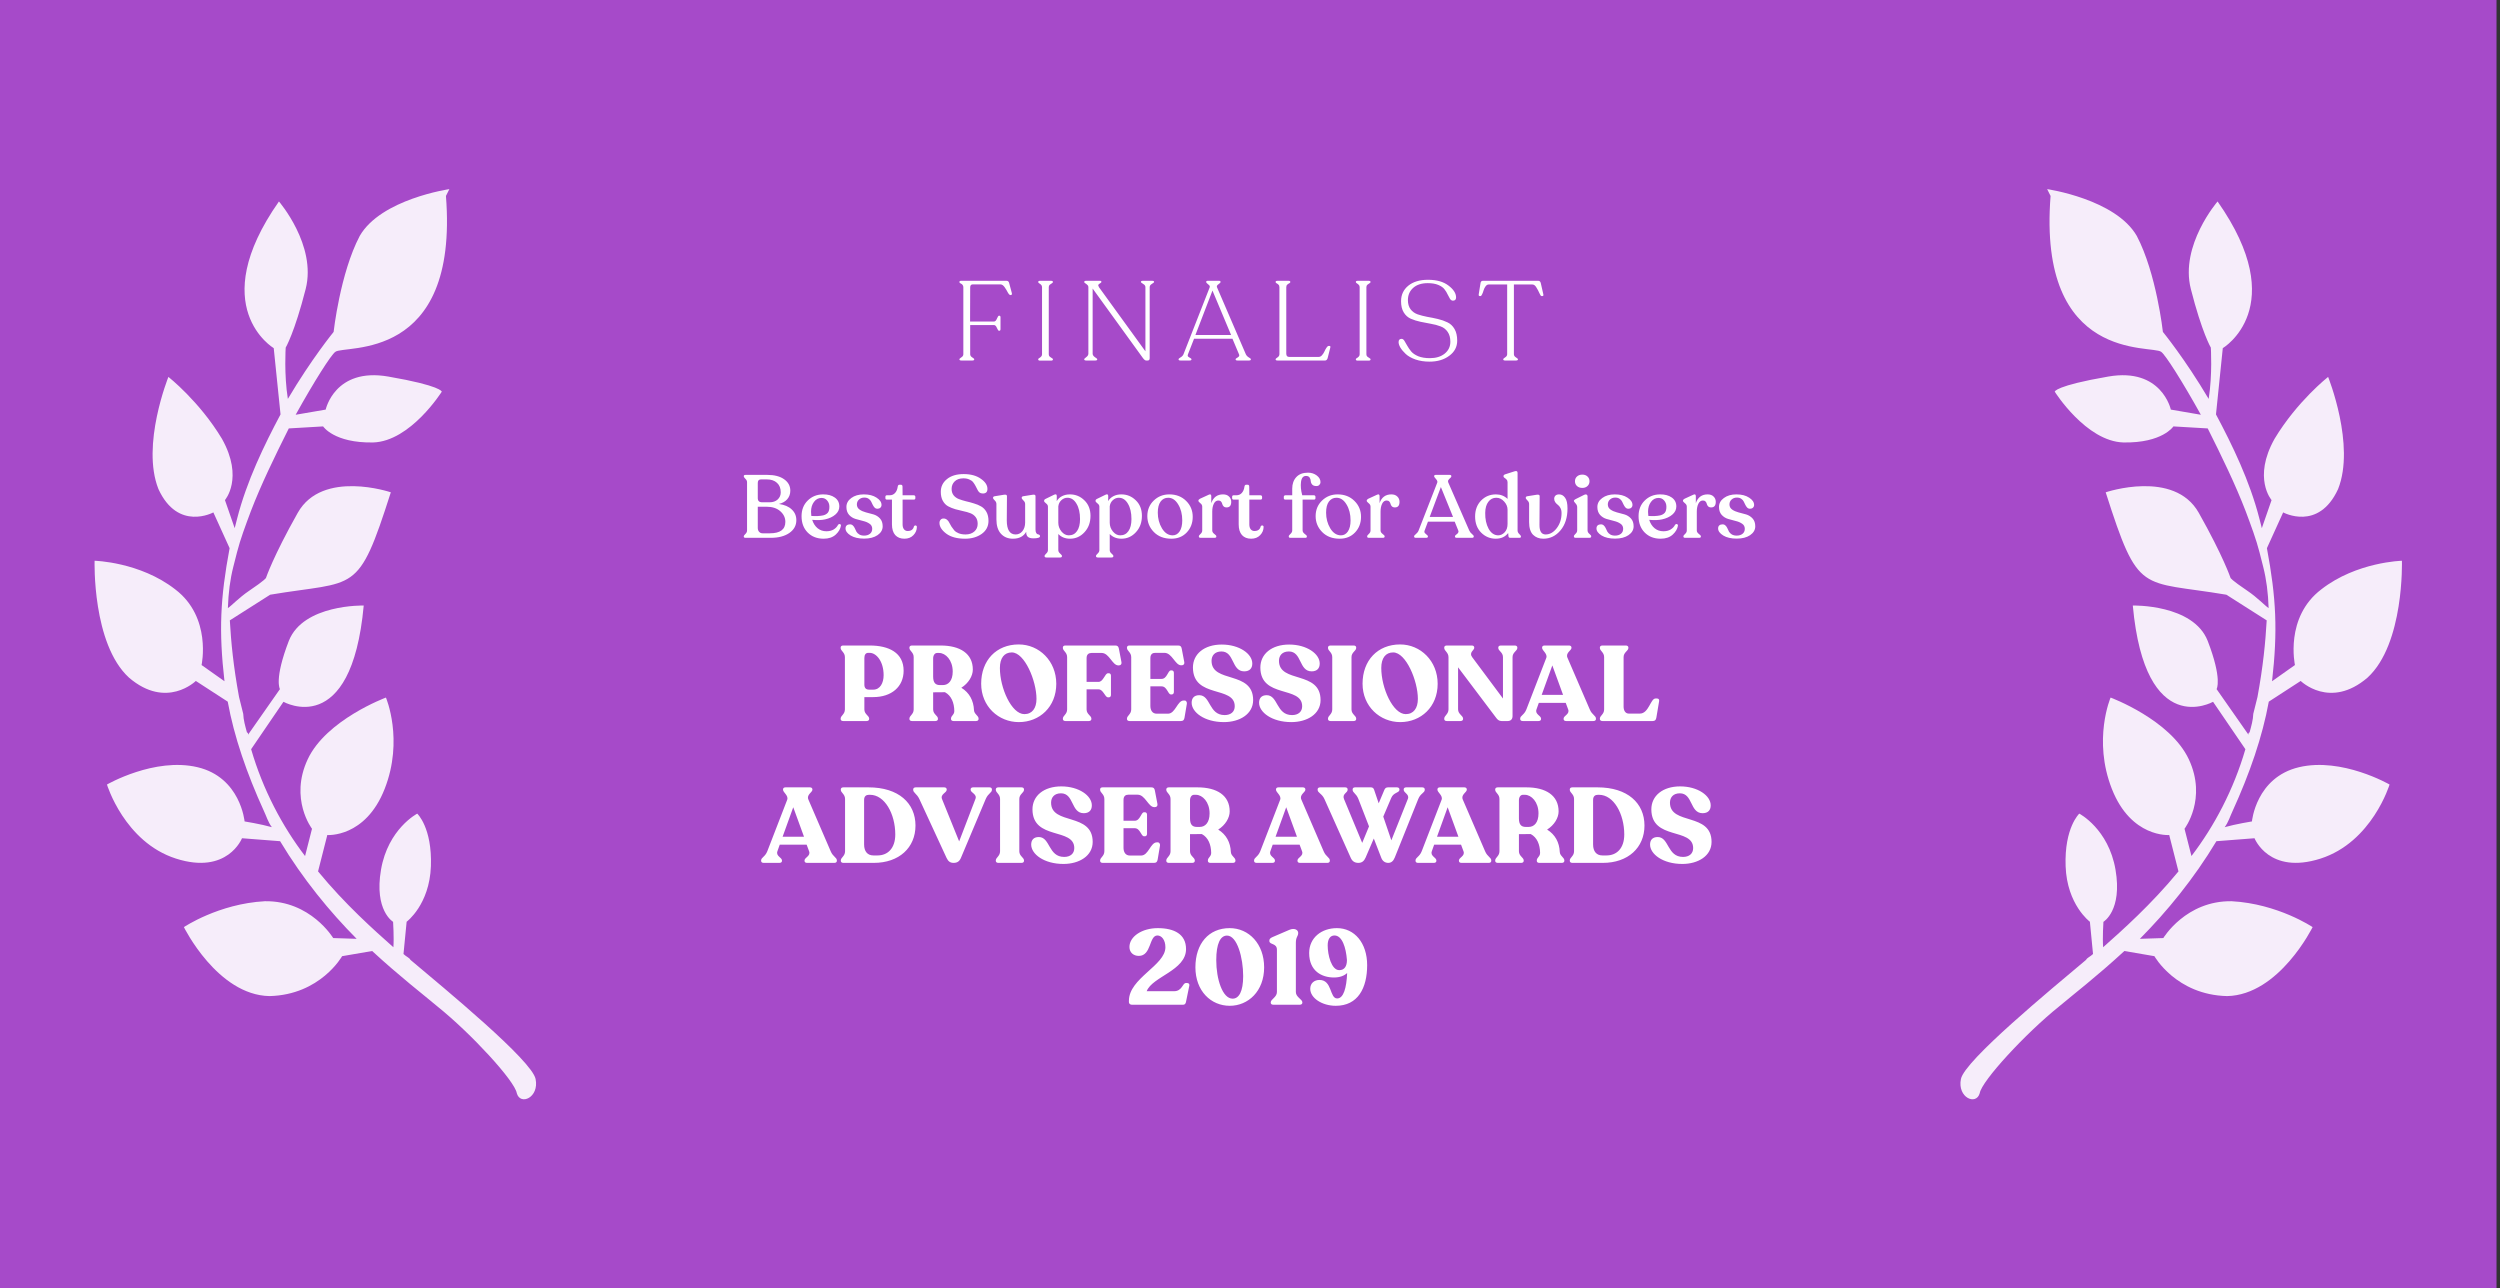 <svg width="423" height="218" viewBox="0 0 423 218" fill="none" xmlns="http://www.w3.org/2000/svg">
<rect x="0" y="0" width="423" height="218" fill="#333333" stroke="none"/>
<rect width="422.411" height="218" fill="#A64AC9"/>
<path fill-rule="evenodd" clip-rule="evenodd" d="M76.033 32C76.033 32 64.455 33.68 60.865 39.923C57.542 46.242 56.449 56.159 56.449 56.159C56.449 56.159 52.718 60.713 48.705 67.496C48.043 63.352 48.339 58.817 48.339 58.817C48.339 58.817 49.844 56.273 51.723 48.888C53.602 41.502 47.197 34.087 47.197 34.087C34.639 51.982 46.315 58.906 46.315 58.906L47.466 70.116C44.724 75.279 41.746 81.365 40.102 87.828L39.71 89.366L38.06 84.613C38.06 84.613 41.29 80.906 37.553 74.244C33.737 67.89 28.495 63.772 28.495 63.772C28.495 63.772 23.841 75.322 26.81 82.757C30.124 89.959 36.1 86.698 36.1 86.698L38.849 92.751C37.269 101.211 37.005 106.744 37.982 115.266L34.105 112.523C34.105 112.523 35.874 104.446 29.643 99.719C23.679 95.067 16.006 94.88 16.006 94.88C16.006 94.88 15.574 108.942 21.837 114.667C28.179 120.086 33.134 115.217 33.134 115.217L38.533 118.72C39.603 124.629 41.74 130.84 44.678 137.276C45.054 138.042 45.353 139.116 45.997 139.957C44.13 139.43 41.384 138.985 41.384 138.985C41.384 138.985 40.705 131.537 33.424 129.812C26.143 128.087 18.097 132.743 18.097 132.743C18.097 132.743 21.052 142.482 29.777 145.275C38.502 148.067 40.946 141.83 40.946 141.83L47.394 142.331C51.21 148.685 55.794 154.267 60.347 158.85L56.377 158.72C56.377 158.72 52.562 152.365 44.811 152.487C36.982 152.916 31.116 156.867 31.116 156.867C31.116 156.867 36.771 168.359 45.588 168.538C54.217 168.335 57.885 161.784 57.885 161.784L62.968 160.91C67.599 165.185 71.664 168.312 74.018 170.295C79.716 174.872 87.11 182.896 87.441 184.968C88.038 187.116 91.253 185.715 90.624 182.569C89.995 179.422 75.335 167.368 69.449 162.409C69.26 162.026 68.727 161.875 68.271 161.417L68.802 155.959C68.802 155.959 72.676 153.094 72.908 146.563C73.14 140.032 70.597 137.665 70.597 137.665C70.597 137.665 65.656 140.228 64.467 147.149C63.278 154.07 66.511 155.972 66.511 155.972C66.511 155.972 66.685 158.66 66.561 160.274C63.296 157.374 58.398 153.023 53.814 147.441L55.38 141.286C55.38 141.286 61.828 141.787 65.088 133.471C68.347 125.155 65.299 118.028 65.299 118.028C65.299 118.028 55.197 121.774 52.063 128.476C48.928 135.177 52.791 140.226 52.791 140.226L51.616 144.842C47.754 139.794 44.472 133.59 42.491 126.764L47.963 118.743C47.963 118.743 59.451 125.283 61.541 102.454C61.541 102.454 51.311 102.206 48.867 108.443C46.345 114.987 47.365 116.595 47.365 116.595L41.972 124.308C41.972 124.308 42.05 124.001 41.784 123.925C41.485 122.851 41.186 121.778 41.154 120.779L40.447 117.941C39.487 112.722 39.093 108.653 38.887 104.966L45.709 100.625C60.346 98.159 60.52 100.847 66.128 83.299C66.128 83.299 54.547 79.371 50.378 86.77C46.208 94.169 45.002 97.787 45.002 97.787C45.002 97.787 44.924 98.094 42.163 99.954C40.438 101.116 39.246 102.429 38.556 102.894C38.649 100.281 38.93 98.052 39.478 95.898L40.105 93.436C40.653 91.281 41.546 88.895 42.439 86.508C44.147 82.042 46.544 77.112 48.864 72.489L54.669 72.148C54.669 72.148 56.522 74.98 63.127 74.865C69.465 74.675 74.748 66.271 74.748 66.271C74.748 66.271 74.716 65.272 65.678 63.711C56.641 62.15 55.107 69.303 55.107 69.303L50.024 70.178C53.19 64.475 56.043 60.002 56.733 59.537C58.192 58.3 77.68 61.491 75.453 33.156L76.033 32Z" fill="white" fill-opacity="0.9"/>
<path d="M162.693 61C162.452 61 162.332 60.937 162.332 60.81V60.791C162.332 60.715 162.44 60.607 162.655 60.468C162.883 60.329 162.997 60.151 162.997 59.936V48.593C162.997 48.454 162.959 48.333 162.883 48.232C162.82 48.131 162.744 48.061 162.655 48.023C162.579 47.985 162.503 47.941 162.427 47.89C162.364 47.839 162.332 47.782 162.332 47.719V47.7C162.332 47.573 162.433 47.51 162.636 47.51H170.312C170.54 47.51 170.686 47.637 170.749 47.89L171.205 49.6C171.23 49.701 171.224 49.784 171.186 49.847C171.148 49.898 171.091 49.923 171.015 49.923H170.958C170.831 49.923 170.686 49.777 170.521 49.486C170.369 49.182 170.185 48.878 169.97 48.574C169.755 48.27 169.52 48.118 169.267 48.118H164.593C164.302 48.118 164.156 48.289 164.156 48.631L164.137 54.407H168.165C168.38 54.407 168.551 54.242 168.678 53.913C168.817 53.584 168.931 53.419 169.02 53.419H169.096C169.223 53.419 169.286 53.514 169.286 53.704V55.661C169.286 55.864 169.223 55.965 169.096 55.965H169.02C168.931 55.965 168.817 55.807 168.678 55.49C168.551 55.161 168.38 54.996 168.165 54.996H164.156V59.936C164.156 60.151 164.27 60.329 164.498 60.468C164.726 60.607 164.84 60.715 164.84 60.791V60.81C164.84 60.937 164.726 61 164.498 61H162.693ZM175.666 60.829V60.791C175.666 60.715 175.717 60.652 175.818 60.601C175.932 60.538 176.04 60.455 176.141 60.354C176.255 60.253 176.312 60.12 176.312 59.955V48.574C176.312 48.409 176.255 48.276 176.141 48.175C176.04 48.074 175.932 47.991 175.818 47.928C175.717 47.865 175.666 47.795 175.666 47.719V47.7C175.666 47.573 175.78 47.51 176.008 47.51H177.794C178.035 47.51 178.155 47.573 178.155 47.7V47.719C178.155 47.795 178.098 47.865 177.984 47.928C177.87 47.991 177.75 48.074 177.623 48.175C177.509 48.276 177.452 48.409 177.452 48.574V59.955C177.452 60.12 177.509 60.253 177.623 60.354C177.75 60.455 177.87 60.538 177.984 60.601C178.098 60.652 178.155 60.715 178.155 60.791V60.829C178.155 60.956 178.035 61.019 177.794 61.019H176.008C175.78 61.019 175.666 60.956 175.666 60.829ZM194.907 47.51C195.148 47.51 195.268 47.567 195.268 47.681V47.719C195.268 47.782 195.141 47.89 194.888 48.042C194.647 48.181 194.527 48.365 194.527 48.593V60.601C194.527 60.867 194.413 61 194.185 61H193.919C193.767 61 193.583 60.854 193.368 60.563L184.875 48.821V59.841C184.875 60.056 185.002 60.253 185.255 60.43C185.521 60.595 185.654 60.715 185.654 60.791V60.81C185.654 60.937 185.534 61 185.293 61H183.811C183.57 61 183.45 60.937 183.45 60.81V60.791C183.45 60.715 183.564 60.595 183.792 60.43C184.033 60.253 184.153 60.056 184.153 59.841V48.612C184.153 48.435 184.09 48.295 183.963 48.194C183.849 48.08 183.735 47.991 183.621 47.928C183.507 47.865 183.45 47.795 183.45 47.719V47.7C183.45 47.573 183.57 47.51 183.811 47.51H186.091C186.268 47.51 186.357 47.567 186.357 47.681V47.719C186.357 47.77 186.287 47.839 186.148 47.928C186.009 48.004 185.907 48.086 185.844 48.175C185.793 48.251 185.831 48.397 185.958 48.612L193.805 59.442V48.593C193.805 48.365 193.678 48.181 193.425 48.042C193.172 47.89 193.045 47.782 193.045 47.719V47.681C193.045 47.567 193.172 47.51 193.425 47.51H194.907ZM199.754 61C199.526 61 199.412 60.937 199.412 60.81V60.791C199.412 60.702 199.526 60.595 199.754 60.468C199.995 60.329 200.16 60.151 200.248 59.936L204.675 48.631C204.751 48.454 204.669 48.283 204.428 48.118C204.2 47.941 204.086 47.808 204.086 47.719V47.7C204.086 47.573 204.175 47.51 204.352 47.51H206.252C206.43 47.51 206.518 47.573 206.518 47.7V47.719C206.518 47.808 206.398 47.934 206.157 48.099C205.929 48.251 205.847 48.416 205.91 48.593L210.793 59.936C210.895 60.151 211.059 60.329 211.287 60.468C211.528 60.595 211.648 60.702 211.648 60.791V60.81C211.648 60.937 211.534 61 211.306 61H209.406C209.178 61 209.064 60.937 209.064 60.81V60.791C209.064 60.715 209.128 60.645 209.254 60.582C209.394 60.506 209.508 60.424 209.596 60.335C209.698 60.234 209.71 60.101 209.634 59.936L208.532 57.314H202.034L201.008 59.936C200.945 60.075 200.939 60.189 200.989 60.278C201.053 60.367 201.129 60.43 201.217 60.468C201.306 60.506 201.388 60.557 201.464 60.62C201.553 60.671 201.597 60.728 201.597 60.791V60.81C201.597 60.937 201.477 61 201.236 61H199.754ZM202.262 56.687H208.304L205.15 49.163L202.262 56.687ZM216.175 61C215.947 61 215.833 60.937 215.833 60.81V60.791C215.833 60.715 215.941 60.607 216.156 60.468C216.371 60.329 216.479 60.145 216.479 59.917V48.593C216.479 48.403 216.422 48.257 216.308 48.156C216.207 48.055 216.099 47.979 215.985 47.928C215.884 47.877 215.833 47.808 215.833 47.719V47.7C215.833 47.573 215.947 47.51 216.175 47.51H217.98C218.208 47.51 218.322 47.573 218.322 47.7V47.719C218.322 47.808 218.265 47.877 218.151 47.928C218.037 47.979 217.923 48.055 217.809 48.156C217.695 48.257 217.638 48.403 217.638 48.593V59.841C217.638 60.208 217.803 60.392 218.132 60.392H223.11C223.325 60.392 223.515 60.297 223.68 60.107C223.857 59.904 223.997 59.689 224.098 59.461C224.199 59.233 224.313 59.024 224.44 58.834C224.567 58.631 224.693 58.53 224.82 58.53H224.934C225.086 58.53 225.137 58.625 225.086 58.815L224.63 60.62C224.541 60.873 224.396 61 224.193 61H216.175ZM229.408 60.829V60.791C229.408 60.715 229.458 60.652 229.56 60.601C229.674 60.538 229.781 60.455 229.883 60.354C229.997 60.253 230.054 60.12 230.054 59.955V48.574C230.054 48.409 229.997 48.276 229.883 48.175C229.781 48.074 229.674 47.991 229.56 47.928C229.458 47.865 229.408 47.795 229.408 47.719V47.7C229.408 47.573 229.522 47.51 229.75 47.51H231.536C231.776 47.51 231.897 47.573 231.897 47.7V47.719C231.897 47.795 231.84 47.865 231.726 47.928C231.612 47.991 231.491 48.074 231.365 48.175C231.251 48.276 231.194 48.409 231.194 48.574V59.955C231.194 60.12 231.251 60.253 231.365 60.354C231.491 60.455 231.612 60.538 231.726 60.601C231.84 60.652 231.897 60.715 231.897 60.791V60.829C231.897 60.956 231.776 61.019 231.536 61.019H229.75C229.522 61.019 229.408 60.956 229.408 60.829ZM241.885 61.19C241.011 61.19 240.219 61.07 239.51 60.829C238.801 60.576 238.25 60.265 237.857 59.898C237.464 59.531 237.16 59.17 236.945 58.815C236.742 58.46 236.641 58.15 236.641 57.884C236.641 57.517 236.812 57.333 237.154 57.333C237.331 57.333 237.49 57.447 237.629 57.675C237.781 57.903 237.939 58.175 238.104 58.492C238.281 58.809 238.503 59.132 238.769 59.461C239.035 59.778 239.434 60.05 239.966 60.278C240.511 60.493 241.163 60.601 241.923 60.601C242.962 60.601 243.798 60.348 244.431 59.841C245.077 59.322 245.4 58.65 245.4 57.827C245.4 57.143 245.248 56.586 244.944 56.155C244.64 55.712 244.241 55.401 243.747 55.224C243.253 55.034 242.708 54.888 242.113 54.787C241.53 54.673 240.941 54.559 240.346 54.445C239.751 54.318 239.206 54.147 238.712 53.932C238.218 53.717 237.819 53.362 237.515 52.868C237.211 52.374 237.059 51.741 237.059 50.968C237.059 49.891 237.464 49.017 238.275 48.346C239.098 47.675 240.213 47.339 241.619 47.339C243.088 47.339 244.247 47.668 245.096 48.327C245.945 48.973 246.369 49.638 246.369 50.322C246.369 50.689 246.192 50.873 245.837 50.873C245.647 50.873 245.482 50.772 245.343 50.569C245.216 50.366 245.083 50.119 244.944 49.828C244.817 49.537 244.64 49.245 244.412 48.954C244.197 48.663 243.848 48.416 243.367 48.213C242.886 48.01 242.29 47.909 241.581 47.909C240.53 47.909 239.706 48.175 239.111 48.707C238.516 49.239 238.218 49.929 238.218 50.778C238.218 51.411 238.37 51.931 238.674 52.336C238.978 52.729 239.377 53.014 239.871 53.191C240.365 53.356 240.903 53.495 241.486 53.609C242.081 53.71 242.677 53.831 243.272 53.97C243.867 54.109 244.412 54.299 244.906 54.54C245.4 54.768 245.799 55.142 246.103 55.661C246.407 56.18 246.559 56.839 246.559 57.637C246.559 58.688 246.109 59.543 245.21 60.202C244.323 60.861 243.215 61.19 241.885 61.19ZM254.689 61C254.461 61 254.347 60.937 254.347 60.81V60.791C254.347 60.715 254.454 60.607 254.67 60.468C254.898 60.329 255.012 60.151 255.012 59.936V48.137H251.877C251.687 48.137 251.516 48.238 251.364 48.441C251.212 48.644 251.098 48.872 251.022 49.125C250.958 49.366 250.876 49.587 250.775 49.79C250.686 49.993 250.597 50.094 250.509 50.094H250.376C250.224 50.094 250.167 49.986 250.205 49.771L250.509 47.871C250.547 47.63 250.686 47.51 250.927 47.51H260.256C260.484 47.51 260.629 47.63 260.693 47.871L261.13 49.79C261.18 49.993 261.123 50.094 260.959 50.094H260.826C260.724 50.094 260.604 49.929 260.465 49.6C260.325 49.271 260.154 48.948 259.952 48.631C259.762 48.302 259.54 48.137 259.287 48.137H256.152V59.936C256.152 60.151 256.266 60.329 256.494 60.468C256.722 60.607 256.836 60.715 256.836 60.791V60.81C256.836 60.937 256.715 61 256.475 61H254.689Z" fill="white"/>
<path d="M131.786 85.27C132.726 85.4 133.451 85.71 133.961 86.2C134.481 86.68 134.741 87.285 134.741 88.015C134.741 88.915 134.341 89.64 133.541 90.19C132.751 90.73 131.706 91 130.406 91H126.161C125.951 91 125.846 90.93 125.846 90.79V90.73C125.846 90.65 125.936 90.525 126.116 90.355C126.306 90.175 126.401 89.975 126.401 89.755V81.595C126.401 81.375 126.306 81.18 126.116 81.01C125.936 80.83 125.846 80.695 125.846 80.605V80.56C125.846 80.42 125.951 80.35 126.161 80.35H129.806C131.036 80.35 131.996 80.6 132.686 81.1C133.376 81.59 133.721 82.23 133.721 83.02C133.721 83.59 133.546 84.075 133.196 84.475C132.856 84.865 132.386 85.13 131.786 85.27ZM128.216 81.715V84.34C128.216 84.53 128.276 84.685 128.396 84.805C128.516 84.925 128.676 84.985 128.876 84.985H130.226C130.786 84.985 131.236 84.83 131.576 84.52C131.926 84.2 132.101 83.795 132.101 83.305C132.101 82.615 131.891 82.08 131.471 81.7C131.051 81.31 130.476 81.115 129.746 81.115H128.756C128.396 81.115 128.216 81.315 128.216 81.715ZM130.256 90.235C132.006 90.235 132.881 89.59 132.881 88.3C132.881 87.6 132.596 87 132.026 86.5C131.456 85.99 130.671 85.735 129.671 85.735H128.216V89.335C128.216 89.595 128.291 89.81 128.441 89.98C128.591 90.15 128.786 90.235 129.026 90.235H130.256ZM141.803 88.795C141.883 88.685 141.983 88.645 142.103 88.675C142.233 88.705 142.293 88.795 142.283 88.945C142.203 89.485 141.908 89.99 141.398 90.46C140.888 90.92 140.208 91.15 139.358 91.15C138.248 91.15 137.348 90.8 136.658 90.1C135.968 89.4 135.623 88.48 135.623 87.34C135.623 86.26 135.968 85.38 136.658 84.7C137.348 84.01 138.213 83.66 139.253 83.65C140.063 83.64 140.723 83.815 141.233 84.175C141.753 84.535 142.013 85.04 142.013 85.69C142.013 86.23 141.788 86.69 141.338 87.07C140.898 87.45 140.318 87.72 139.598 87.88C139.008 88.01 138.283 88.035 137.423 87.955C137.613 88.555 137.918 89.03 138.338 89.38C138.758 89.72 139.253 89.89 139.823 89.89C140.303 89.89 140.713 89.79 141.053 89.59C141.393 89.38 141.643 89.115 141.803 88.795ZM138.998 84.25C138.478 84.25 138.053 84.475 137.723 84.925C137.393 85.365 137.228 85.915 137.228 86.575C137.228 86.825 137.243 87.065 137.273 87.295C138.023 87.355 138.688 87.325 139.268 87.205C139.608 87.125 139.873 86.975 140.063 86.755C140.253 86.525 140.343 86.17 140.333 85.69C140.323 85.29 140.193 84.95 139.943 84.67C139.703 84.39 139.388 84.25 138.998 84.25ZM146.198 91.135C145.268 91.135 144.513 90.96 143.933 90.61C143.353 90.25 143.063 89.85 143.063 89.41C143.063 89.19 143.128 89.02 143.258 88.9C143.398 88.78 143.583 88.72 143.813 88.72C144.013 88.72 144.178 88.785 144.308 88.915C144.448 89.045 144.558 89.205 144.638 89.395C144.718 89.585 144.808 89.775 144.908 89.965C145.018 90.145 145.178 90.3 145.388 90.43C145.608 90.56 145.878 90.625 146.198 90.625C146.608 90.625 146.938 90.525 147.188 90.325C147.448 90.125 147.578 89.84 147.578 89.47C147.578 89.1 147.428 88.815 147.128 88.615C146.828 88.405 146.463 88.25 146.033 88.15C145.613 88.05 145.188 87.935 144.758 87.805C144.328 87.675 143.963 87.445 143.663 87.115C143.363 86.775 143.213 86.33 143.213 85.78C143.213 85.17 143.488 84.665 144.038 84.265C144.588 83.855 145.293 83.65 146.153 83.65C147.043 83.65 147.763 83.835 148.313 84.205C148.873 84.565 149.153 84.975 149.153 85.435C149.153 85.625 149.088 85.78 148.958 85.9C148.828 86.02 148.663 86.08 148.463 86.08C148.273 86.08 148.113 86.015 147.983 85.885C147.863 85.755 147.758 85.6 147.668 85.42C147.588 85.23 147.498 85.045 147.398 84.865C147.308 84.675 147.163 84.515 146.963 84.385C146.773 84.255 146.533 84.19 146.243 84.19C145.883 84.19 145.583 84.3 145.343 84.52C145.103 84.74 144.983 85.015 144.983 85.345C144.983 85.715 145.133 86.005 145.433 86.215C145.733 86.425 146.093 86.585 146.513 86.695C146.943 86.795 147.373 86.91 147.803 87.04C148.233 87.17 148.598 87.4 148.898 87.73C149.198 88.06 149.348 88.5 149.348 89.05C149.348 89.65 149.058 90.15 148.478 90.55C147.908 90.94 147.148 91.135 146.198 91.135ZM153.019 91.15C152.369 91.15 151.854 90.945 151.474 90.535C151.104 90.115 150.919 89.51 150.919 88.72V84.535H150.064C149.894 84.535 149.809 84.45 149.809 84.28V84.07C149.809 83.89 149.894 83.8 150.064 83.8H150.529C150.909 83.8 151.214 83.67 151.444 83.41C151.684 83.15 151.834 82.795 151.894 82.345C151.924 82.125 152.024 82.015 152.194 82.015H152.419C152.609 82.015 152.704 82.125 152.704 82.345L152.719 83.8H154.609C154.689 83.8 154.754 83.825 154.804 83.875C154.854 83.925 154.879 83.99 154.879 84.07V84.28C154.879 84.45 154.789 84.535 154.609 84.535H152.719V88.735C152.719 89.085 152.799 89.36 152.959 89.56C153.119 89.75 153.324 89.845 153.574 89.845C154.174 89.845 154.529 89.585 154.639 89.065C154.679 88.985 154.739 88.935 154.819 88.915C154.899 88.895 154.969 88.905 155.029 88.945C155.099 88.985 155.134 89.05 155.134 89.14C155.134 89.68 154.939 90.15 154.549 90.55C154.169 90.95 153.659 91.15 153.019 91.15ZM163.293 91.15C161.943 91.15 160.883 90.865 160.113 90.295C159.343 89.715 158.958 89.11 158.958 88.48C158.958 88.26 159.023 88.08 159.153 87.94C159.283 87.79 159.463 87.72 159.693 87.73C159.903 87.74 160.088 87.815 160.248 87.955C160.408 88.085 160.533 88.25 160.623 88.45C160.723 88.65 160.843 88.865 160.983 89.095C161.133 89.325 161.293 89.54 161.463 89.74C161.643 89.94 161.893 90.105 162.213 90.235C162.543 90.365 162.928 90.43 163.368 90.43C163.978 90.43 164.473 90.265 164.853 89.935C165.233 89.605 165.423 89.17 165.423 88.63C165.423 88.17 165.308 87.79 165.078 87.49C164.848 87.19 164.548 86.97 164.178 86.83C163.818 86.69 163.413 86.575 162.963 86.485C162.523 86.385 162.078 86.275 161.628 86.155C161.188 86.025 160.783 85.86 160.413 85.66C160.053 85.46 159.758 85.155 159.528 84.745C159.298 84.335 159.183 83.825 159.183 83.215C159.183 82.345 159.528 81.63 160.218 81.07C160.908 80.5 161.853 80.215 163.053 80.215C164.253 80.215 165.223 80.48 165.963 81.01C166.713 81.53 167.083 82.105 167.073 82.735C167.073 83.245 166.813 83.5 166.293 83.5C166.073 83.5 165.883 83.44 165.723 83.32C165.573 83.19 165.458 83.03 165.378 82.84C165.298 82.65 165.193 82.445 165.063 82.225C164.943 81.995 164.808 81.785 164.658 81.595C164.518 81.405 164.303 81.25 164.013 81.13C163.733 81 163.398 80.935 163.008 80.935C162.378 80.935 161.888 81.105 161.538 81.445C161.188 81.785 161.013 82.21 161.013 82.72C161.013 83.16 161.128 83.525 161.358 83.815C161.588 84.095 161.883 84.305 162.243 84.445C162.613 84.585 163.018 84.71 163.458 84.82C163.908 84.92 164.353 85.04 164.793 85.18C165.243 85.31 165.648 85.48 166.008 85.69C166.378 85.9 166.678 86.21 166.908 86.62C167.138 87.03 167.253 87.535 167.253 88.135C167.253 89.055 166.868 89.79 166.098 90.34C165.328 90.88 164.393 91.15 163.293 91.15ZM175.208 89.59C175.208 89.85 175.248 90.045 175.328 90.175C175.408 90.305 175.493 90.38 175.583 90.4C175.683 90.41 175.773 90.44 175.853 90.49C175.933 90.53 175.973 90.605 175.973 90.715C175.973 90.965 175.598 91.09 174.848 91.09C174.428 91.09 174.118 91.005 173.918 90.835C173.718 90.665 173.623 90.38 173.633 89.98C173.193 90.76 172.443 91.15 171.383 91.15C170.543 91.15 169.868 90.87 169.358 90.31C168.848 89.75 168.593 88.94 168.593 87.88V85.285C168.593 85.055 168.498 84.85 168.308 84.67C168.118 84.48 168.023 84.35 168.023 84.28V84.235C168.023 84.085 168.113 83.995 168.293 83.965L169.868 83.71C170.208 83.66 170.378 83.735 170.378 83.935L170.348 88.045C170.348 89.635 170.848 90.43 171.848 90.43C172.308 90.43 172.688 90.245 172.988 89.875C173.298 89.495 173.453 89.005 173.453 88.405V85.285C173.453 85.055 173.353 84.85 173.153 84.67C172.963 84.48 172.868 84.35 172.868 84.28V84.235C172.868 84.085 172.953 83.995 173.123 83.965L174.728 83.71C175.048 83.66 175.208 83.735 175.208 83.935V89.59ZM181.031 83.65C181.981 83.65 182.796 83.985 183.476 84.655C184.166 85.315 184.511 86.19 184.511 87.28C184.511 88.4 184.171 89.325 183.491 90.055C182.821 90.785 182.006 91.15 181.046 91.15C180.236 91.15 179.576 90.885 179.066 90.355V93.07C179.066 93.29 179.166 93.485 179.366 93.655C179.576 93.835 179.681 93.97 179.681 94.06V94.105C179.681 94.255 179.571 94.33 179.351 94.33H177.071C176.851 94.33 176.741 94.255 176.741 94.105V94.06C176.741 93.97 176.836 93.835 177.026 93.655C177.216 93.485 177.311 93.29 177.311 93.07V85.72C177.311 85.51 177.201 85.325 176.981 85.165C176.771 85.005 176.666 84.875 176.666 84.775V84.715C176.666 84.585 176.756 84.48 176.936 84.4L178.316 83.725C178.646 83.555 178.811 83.635 178.811 83.965L178.796 84.79C179.006 84.43 179.306 84.15 179.696 83.95C180.086 83.75 180.531 83.65 181.031 83.65ZM180.836 90.58C181.436 90.58 181.901 90.34 182.231 89.86C182.571 89.38 182.741 88.705 182.741 87.835C182.741 86.755 182.541 85.885 182.141 85.225C181.751 84.555 181.236 84.22 180.596 84.22C180.216 84.22 179.876 84.36 179.576 84.64C179.286 84.91 179.116 85.255 179.066 85.675V88.45C179.066 89 179.246 89.495 179.606 89.935C179.966 90.365 180.376 90.58 180.836 90.58ZM189.732 83.65C190.682 83.65 191.497 83.985 192.177 84.655C192.867 85.315 193.212 86.19 193.212 87.28C193.212 88.4 192.872 89.325 192.192 90.055C191.522 90.785 190.707 91.15 189.747 91.15C188.937 91.15 188.277 90.885 187.767 90.355V93.07C187.767 93.29 187.867 93.485 188.067 93.655C188.277 93.835 188.382 93.97 188.382 94.06V94.105C188.382 94.255 188.272 94.33 188.052 94.33H185.772C185.552 94.33 185.442 94.255 185.442 94.105V94.06C185.442 93.97 185.537 93.835 185.727 93.655C185.917 93.485 186.012 93.29 186.012 93.07V85.72C186.012 85.51 185.902 85.325 185.682 85.165C185.472 85.005 185.367 84.875 185.367 84.775V84.715C185.367 84.585 185.457 84.48 185.637 84.4L187.017 83.725C187.347 83.555 187.512 83.635 187.512 83.965L187.497 84.79C187.707 84.43 188.007 84.15 188.397 83.95C188.787 83.75 189.232 83.65 189.732 83.65ZM189.537 90.58C190.137 90.58 190.602 90.34 190.932 89.86C191.272 89.38 191.442 88.705 191.442 87.835C191.442 86.755 191.242 85.885 190.842 85.225C190.452 84.555 189.937 84.22 189.297 84.22C188.917 84.22 188.577 84.36 188.277 84.64C187.987 84.91 187.817 85.255 187.767 85.675V88.45C187.767 89 187.947 89.495 188.307 89.935C188.667 90.365 189.077 90.58 189.537 90.58ZM198.193 91.15C196.963 91.15 195.978 90.775 195.238 90.025C194.498 89.275 194.128 88.375 194.128 87.325C194.128 86.275 194.488 85.4 195.208 84.7C195.928 84 196.808 83.65 197.848 83.65C199.008 83.65 199.958 84.02 200.698 84.76C201.438 85.49 201.808 86.385 201.808 87.445C201.808 88.495 201.473 89.375 200.803 90.085C200.133 90.795 199.263 91.15 198.193 91.15ZM198.418 90.58C198.898 90.58 199.288 90.36 199.588 89.92C199.888 89.47 200.038 88.85 200.038 88.06C200.038 87 199.808 86.095 199.348 85.345C198.898 84.595 198.333 84.22 197.653 84.22C197.113 84.22 196.683 84.44 196.363 84.88C196.053 85.31 195.898 85.93 195.898 86.74C195.898 87.72 196.133 88.605 196.603 89.395C197.083 90.185 197.688 90.58 198.418 90.58ZM206.942 83.65C207.372 83.65 207.707 83.77 207.947 84.01C208.197 84.25 208.322 84.55 208.322 84.91C208.322 85.54 208.062 85.855 207.542 85.855C207.322 85.855 207.152 85.795 207.032 85.675C206.912 85.555 206.837 85.42 206.807 85.27C206.777 85.12 206.707 84.985 206.597 84.865C206.487 84.745 206.337 84.685 206.147 84.685C205.817 84.685 205.562 84.865 205.382 85.225C205.202 85.585 205.112 86.025 205.112 86.545V89.755C205.112 89.975 205.227 90.17 205.457 90.34C205.687 90.51 205.802 90.64 205.802 90.73V90.79C205.802 90.93 205.697 91 205.487 91H203.162C202.952 91 202.847 90.93 202.847 90.79V90.73C202.847 90.64 202.942 90.51 203.132 90.34C203.322 90.17 203.417 89.975 203.417 89.755V85.72C203.417 85.49 203.307 85.295 203.087 85.135C202.877 84.965 202.772 84.835 202.772 84.745V84.7C202.772 84.59 202.862 84.485 203.042 84.385L204.512 83.71C204.802 83.57 204.947 83.655 204.947 83.965V85.135C205.287 84.145 205.952 83.65 206.942 83.65ZM211.686 91.15C211.036 91.15 210.521 90.945 210.141 90.535C209.771 90.115 209.586 89.51 209.586 88.72V84.535H208.731C208.561 84.535 208.476 84.45 208.476 84.28V84.07C208.476 83.89 208.561 83.8 208.731 83.8H209.196C209.576 83.8 209.881 83.67 210.111 83.41C210.351 83.15 210.501 82.795 210.561 82.345C210.591 82.125 210.691 82.015 210.861 82.015H211.086C211.276 82.015 211.371 82.125 211.371 82.345L211.386 83.8H213.276C213.356 83.8 213.421 83.825 213.471 83.875C213.521 83.925 213.546 83.99 213.546 84.07V84.28C213.546 84.45 213.456 84.535 213.276 84.535H211.386V88.735C211.386 89.085 211.466 89.36 211.626 89.56C211.786 89.75 211.991 89.845 212.241 89.845C212.841 89.845 213.196 89.585 213.306 89.065C213.346 88.985 213.406 88.935 213.486 88.915C213.566 88.895 213.636 88.905 213.696 88.945C213.766 88.985 213.801 89.05 213.801 89.14C213.801 89.68 213.606 90.15 213.216 90.55C212.836 90.95 212.326 91.15 211.686 91.15ZM221.315 79.975C221.885 79.975 222.38 80.135 222.8 80.455C223.22 80.775 223.43 81.155 223.43 81.595C223.43 81.755 223.365 81.905 223.235 82.045C223.115 82.175 222.95 82.24 222.74 82.24C222.41 82.24 222.17 82.155 222.02 81.985C221.87 81.805 221.79 81.61 221.78 81.4C221.77 81.18 221.705 80.98 221.585 80.8C221.465 80.62 221.265 80.53 220.985 80.53C220.505 80.52 220.22 80.855 220.13 81.535C220.04 82.215 220.11 82.97 220.34 83.8H222.32C222.39 83.8 222.45 83.825 222.5 83.875C222.55 83.925 222.575 83.985 222.575 84.055V84.295C222.575 84.455 222.49 84.535 222.32 84.535H220.4V89.74C220.4 89.96 220.52 90.16 220.76 90.34C221 90.51 221.12 90.64 221.12 90.73V90.79C221.12 90.93 221.035 91 220.865 91H218.33C218.15 91 218.06 90.93 218.06 90.79V90.73C218.06 90.64 218.155 90.51 218.345 90.34C218.545 90.16 218.645 89.96 218.645 89.74V84.535H217.49C217.31 84.535 217.22 84.455 217.22 84.295V84.055C217.22 83.985 217.245 83.925 217.295 83.875C217.355 83.825 217.42 83.8 217.49 83.8H218.645V82.675C218.645 81.875 218.875 81.225 219.335 80.725C219.795 80.225 220.455 79.975 221.315 79.975ZM226.67 91.15C225.44 91.15 224.455 90.775 223.715 90.025C222.975 89.275 222.605 88.375 222.605 87.325C222.605 86.275 222.965 85.4 223.685 84.7C224.405 84 225.285 83.65 226.325 83.65C227.485 83.65 228.435 84.02 229.175 84.76C229.915 85.49 230.285 86.385 230.285 87.445C230.285 88.495 229.95 89.375 229.28 90.085C228.61 90.795 227.74 91.15 226.67 91.15ZM226.895 90.58C227.375 90.58 227.765 90.36 228.065 89.92C228.365 89.47 228.515 88.85 228.515 88.06C228.515 87 228.285 86.095 227.825 85.345C227.375 84.595 226.81 84.22 226.13 84.22C225.59 84.22 225.16 84.44 224.84 84.88C224.53 85.31 224.375 85.93 224.375 86.74C224.375 87.72 224.61 88.605 225.08 89.395C225.56 90.185 226.165 90.58 226.895 90.58ZM235.419 83.65C235.849 83.65 236.184 83.77 236.424 84.01C236.674 84.25 236.799 84.55 236.799 84.91C236.799 85.54 236.539 85.855 236.019 85.855C235.799 85.855 235.629 85.795 235.509 85.675C235.389 85.555 235.314 85.42 235.284 85.27C235.254 85.12 235.184 84.985 235.074 84.865C234.964 84.745 234.814 84.685 234.624 84.685C234.294 84.685 234.039 84.865 233.859 85.225C233.679 85.585 233.589 86.025 233.589 86.545V89.755C233.589 89.975 233.704 90.17 233.934 90.34C234.164 90.51 234.279 90.64 234.279 90.73V90.79C234.279 90.93 234.174 91 233.964 91H231.639C231.429 91 231.324 90.93 231.324 90.79V90.73C231.324 90.64 231.419 90.51 231.609 90.34C231.799 90.17 231.894 89.975 231.894 89.755V85.72C231.894 85.49 231.784 85.295 231.564 85.135C231.354 84.965 231.249 84.835 231.249 84.745V84.7C231.249 84.59 231.339 84.485 231.519 84.385L232.989 83.71C233.279 83.57 233.424 83.655 233.424 83.965V85.135C233.764 84.145 234.429 83.65 235.419 83.65ZM239.581 91C239.371 91 239.266 90.93 239.266 90.79V90.745C239.266 90.645 239.371 90.515 239.581 90.355C239.791 90.185 239.941 89.985 240.031 89.755L243.181 81.67C243.251 81.49 243.181 81.285 242.971 81.055C242.761 80.825 242.656 80.675 242.656 80.605V80.56C242.656 80.42 242.751 80.35 242.941 80.35H245.281C245.471 80.35 245.566 80.42 245.566 80.56V80.605C245.566 80.685 245.506 80.775 245.386 80.875C245.266 80.975 245.161 81.09 245.071 81.22C244.991 81.34 244.981 81.475 245.041 81.625L248.596 89.755C248.686 89.975 248.836 90.17 249.046 90.34C249.256 90.51 249.361 90.645 249.361 90.745V90.79C249.361 90.93 249.256 91 249.046 91H246.496C246.286 91 246.181 90.93 246.181 90.79V90.745C246.181 90.675 246.221 90.605 246.301 90.535C246.381 90.465 246.461 90.4 246.541 90.34C246.621 90.28 246.686 90.2 246.736 90.1C246.796 90 246.796 89.885 246.736 89.755L246.136 88.27H241.606L241.051 89.755C240.981 89.925 240.991 90.07 241.081 90.19C241.181 90.3 241.291 90.4 241.411 90.49C241.541 90.58 241.606 90.665 241.606 90.745V90.79C241.606 90.93 241.496 91 241.276 91H239.581ZM241.906 87.46H245.851L243.796 82.405L241.906 87.46ZM256.773 89.755C256.773 89.975 256.868 90.175 257.058 90.355C257.248 90.535 257.343 90.665 257.343 90.745V90.79C257.343 90.93 257.258 91 257.088 91H255.528C255.348 91 255.248 90.905 255.228 90.715L255.183 90.19C254.683 90.83 253.983 91.15 253.083 91.15C252.123 91.15 251.298 90.805 250.608 90.115C249.928 89.425 249.588 88.515 249.588 87.385C249.588 86.295 249.923 85.4 250.593 84.7C251.273 84 252.113 83.65 253.113 83.65C253.893 83.65 254.548 83.905 255.078 84.415V81.595C255.078 81.405 255.018 81.25 254.898 81.13C254.788 81.01 254.673 80.915 254.553 80.845C254.443 80.765 254.388 80.68 254.388 80.59V80.56C254.388 80.43 254.478 80.33 254.658 80.26L256.248 79.75C256.598 79.63 256.773 79.72 256.773 80.02V89.755ZM253.488 90.58C253.898 90.58 254.263 90.41 254.583 90.07C254.913 89.73 255.078 89.255 255.078 88.645V86.245C255.078 85.745 254.888 85.285 254.508 84.865C254.128 84.435 253.683 84.22 253.173 84.22C252.613 84.22 252.163 84.45 251.823 84.91C251.483 85.36 251.308 85.98 251.298 86.77C251.278 87.82 251.468 88.715 251.868 89.455C252.278 90.195 252.818 90.57 253.488 90.58ZM261.125 91.15C260.425 91.15 259.85 90.93 259.4 90.49C258.95 90.04 258.725 89.32 258.725 88.33V85.285C258.725 85.055 258.63 84.85 258.44 84.67C258.25 84.48 258.155 84.35 258.155 84.28V84.235C258.155 84.085 258.24 83.995 258.41 83.965L260 83.71C260.34 83.66 260.51 83.735 260.51 83.935L260.48 88.81C260.47 89.88 260.81 90.42 261.5 90.43C262.21 90.44 262.84 90.09 263.39 89.38C263.94 88.66 264.215 87.8 264.215 86.8C264.215 86.47 264.15 86.185 264.02 85.945C263.89 85.705 263.745 85.53 263.585 85.42C263.435 85.31 263.295 85.17 263.165 85C263.035 84.82 262.97 84.62 262.97 84.4C262.97 84.18 263.04 84 263.18 83.86C263.32 83.72 263.53 83.65 263.81 83.65C264.21 83.65 264.545 83.84 264.815 84.22C265.085 84.59 265.22 85.195 265.22 86.035C265.22 87.565 264.825 88.8 264.035 89.74C263.245 90.68 262.275 91.15 261.125 91.15ZM267.729 82.555C267.359 82.555 267.059 82.45 266.829 82.24C266.599 82.03 266.484 81.76 266.484 81.43C266.484 81.1 266.599 80.83 266.829 80.62C267.059 80.41 267.359 80.305 267.729 80.305C268.089 80.305 268.379 80.41 268.599 80.62C268.829 80.83 268.944 81.1 268.944 81.43C268.944 81.76 268.829 82.03 268.599 82.24C268.379 82.45 268.089 82.555 267.729 82.555ZM266.619 91C266.409 91 266.304 90.925 266.304 90.775V90.715C266.304 90.625 266.394 90.495 266.574 90.325C266.764 90.155 266.859 89.96 266.859 89.74V85.81C266.859 85.58 266.764 85.365 266.574 85.165C266.394 84.965 266.304 84.835 266.304 84.775V84.73C266.304 84.65 266.394 84.56 266.574 84.46L268.074 83.71C268.244 83.64 268.374 83.635 268.464 83.695C268.564 83.745 268.614 83.835 268.614 83.965V89.74C268.614 89.96 268.714 90.155 268.914 90.325C269.124 90.495 269.229 90.625 269.229 90.715V90.775C269.229 90.925 269.119 91 268.899 91H266.619ZM273.259 91.135C272.329 91.135 271.574 90.96 270.994 90.61C270.414 90.25 270.124 89.85 270.124 89.41C270.124 89.19 270.189 89.02 270.319 88.9C270.459 88.78 270.644 88.72 270.874 88.72C271.074 88.72 271.239 88.785 271.369 88.915C271.509 89.045 271.619 89.205 271.699 89.395C271.779 89.585 271.869 89.775 271.969 89.965C272.079 90.145 272.239 90.3 272.449 90.43C272.669 90.56 272.939 90.625 273.259 90.625C273.669 90.625 273.999 90.525 274.249 90.325C274.509 90.125 274.639 89.84 274.639 89.47C274.639 89.1 274.489 88.815 274.189 88.615C273.889 88.405 273.524 88.25 273.094 88.15C272.674 88.05 272.249 87.935 271.819 87.805C271.389 87.675 271.024 87.445 270.724 87.115C270.424 86.775 270.274 86.33 270.274 85.78C270.274 85.17 270.549 84.665 271.099 84.265C271.649 83.855 272.354 83.65 273.214 83.65C274.104 83.65 274.824 83.835 275.374 84.205C275.934 84.565 276.214 84.975 276.214 85.435C276.214 85.625 276.149 85.78 276.019 85.9C275.889 86.02 275.724 86.08 275.524 86.08C275.334 86.08 275.174 86.015 275.044 85.885C274.924 85.755 274.819 85.6 274.729 85.42C274.649 85.23 274.559 85.045 274.459 84.865C274.369 84.675 274.224 84.515 274.024 84.385C273.834 84.255 273.594 84.19 273.304 84.19C272.944 84.19 272.644 84.3 272.404 84.52C272.164 84.74 272.044 85.015 272.044 85.345C272.044 85.715 272.194 86.005 272.494 86.215C272.794 86.425 273.154 86.585 273.574 86.695C274.004 86.795 274.434 86.91 274.864 87.04C275.294 87.17 275.659 87.4 275.959 87.73C276.259 88.06 276.409 88.5 276.409 89.05C276.409 89.65 276.119 90.15 275.539 90.55C274.969 90.94 274.209 91.135 273.259 91.135ZM283.424 88.795C283.504 88.685 283.604 88.645 283.724 88.675C283.854 88.705 283.914 88.795 283.904 88.945C283.824 89.485 283.529 89.99 283.019 90.46C282.509 90.92 281.829 91.15 280.979 91.15C279.869 91.15 278.969 90.8 278.279 90.1C277.589 89.4 277.244 88.48 277.244 87.34C277.244 86.26 277.589 85.38 278.279 84.7C278.969 84.01 279.834 83.66 280.874 83.65C281.684 83.64 282.344 83.815 282.854 84.175C283.374 84.535 283.634 85.04 283.634 85.69C283.634 86.23 283.409 86.69 282.959 87.07C282.519 87.45 281.939 87.72 281.219 87.88C280.629 88.01 279.904 88.035 279.044 87.955C279.234 88.555 279.539 89.03 279.959 89.38C280.379 89.72 280.874 89.89 281.444 89.89C281.924 89.89 282.334 89.79 282.674 89.59C283.014 89.38 283.264 89.115 283.424 88.795ZM280.619 84.25C280.099 84.25 279.674 84.475 279.344 84.925C279.014 85.365 278.849 85.915 278.849 86.575C278.849 86.825 278.864 87.065 278.894 87.295C279.644 87.355 280.309 87.325 280.889 87.205C281.229 87.125 281.494 86.975 281.684 86.755C281.874 86.525 281.964 86.17 281.954 85.69C281.944 85.29 281.814 84.95 281.564 84.67C281.324 84.39 281.009 84.25 280.619 84.25ZM288.929 83.65C289.359 83.65 289.694 83.77 289.934 84.01C290.184 84.25 290.309 84.55 290.309 84.91C290.309 85.54 290.049 85.855 289.529 85.855C289.309 85.855 289.139 85.795 289.019 85.675C288.899 85.555 288.824 85.42 288.794 85.27C288.764 85.12 288.694 84.985 288.584 84.865C288.474 84.745 288.324 84.685 288.134 84.685C287.804 84.685 287.549 84.865 287.369 85.225C287.189 85.585 287.099 86.025 287.099 86.545V89.755C287.099 89.975 287.214 90.17 287.444 90.34C287.674 90.51 287.789 90.64 287.789 90.73V90.79C287.789 90.93 287.684 91 287.474 91H285.149C284.939 91 284.834 90.93 284.834 90.79V90.73C284.834 90.64 284.929 90.51 285.119 90.34C285.309 90.17 285.404 89.975 285.404 89.755V85.72C285.404 85.49 285.294 85.295 285.074 85.135C284.864 84.965 284.759 84.835 284.759 84.745V84.7C284.759 84.59 284.849 84.485 285.029 84.385L286.499 83.71C286.789 83.57 286.934 83.655 286.934 83.965V85.135C287.274 84.145 287.939 83.65 288.929 83.65ZM293.84 91.135C292.91 91.135 292.155 90.96 291.575 90.61C290.995 90.25 290.705 89.85 290.705 89.41C290.705 89.19 290.77 89.02 290.9 88.9C291.04 88.78 291.225 88.72 291.455 88.72C291.655 88.72 291.82 88.785 291.95 88.915C292.09 89.045 292.2 89.205 292.28 89.395C292.36 89.585 292.45 89.775 292.55 89.965C292.66 90.145 292.82 90.3 293.03 90.43C293.25 90.56 293.52 90.625 293.84 90.625C294.25 90.625 294.58 90.525 294.83 90.325C295.09 90.125 295.22 89.84 295.22 89.47C295.22 89.1 295.07 88.815 294.77 88.615C294.47 88.405 294.105 88.25 293.675 88.15C293.255 88.05 292.83 87.935 292.4 87.805C291.97 87.675 291.605 87.445 291.305 87.115C291.005 86.775 290.855 86.33 290.855 85.78C290.855 85.17 291.13 84.665 291.68 84.265C292.23 83.855 292.935 83.65 293.795 83.65C294.685 83.65 295.405 83.835 295.955 84.205C296.515 84.565 296.795 84.975 296.795 85.435C296.795 85.625 296.73 85.78 296.6 85.9C296.47 86.02 296.305 86.08 296.105 86.08C295.915 86.08 295.755 86.015 295.625 85.885C295.505 85.755 295.4 85.6 295.31 85.42C295.23 85.23 295.14 85.045 295.04 84.865C294.95 84.675 294.805 84.515 294.605 84.385C294.415 84.255 294.175 84.19 293.885 84.19C293.525 84.19 293.225 84.3 292.985 84.52C292.745 84.74 292.625 85.015 292.625 85.345C292.625 85.715 292.775 86.005 293.075 86.215C293.375 86.425 293.735 86.585 294.155 86.695C294.585 86.795 295.015 86.91 295.445 87.04C295.875 87.17 296.24 87.4 296.54 87.73C296.84 88.06 296.99 88.5 296.99 89.05C296.99 89.65 296.7 90.15 296.12 90.55C295.55 90.94 294.79 91.135 293.84 91.135Z" fill="white"/>
<path d="M142.669 122C142.399 122 142.237 121.874 142.237 121.658V121.586C142.237 121.082 142.957 120.866 142.957 120.038V111.182C142.957 110.372 142.237 110.138 142.237 109.634V109.562C142.237 109.346 142.399 109.22 142.669 109.22H147.151C150.409 109.22 152.893 110.444 152.893 113.486C152.893 116.186 150.859 117.95 147.745 117.95H146.251V120.038C146.251 120.866 147.061 121.082 147.061 121.586V121.658C147.061 121.874 146.881 122 146.629 122H142.669ZM147.079 116.69H147.745C148.933 116.69 149.509 115.538 149.509 114.242C149.509 111.884 148.267 110.462 147.151 110.462H146.899C146.485 110.462 146.251 110.786 146.251 111.326V115.826C146.251 116.384 146.485 116.69 147.079 116.69ZM164.8 120.164C164.836 120.848 165.574 121.082 165.574 121.586V121.658C165.574 121.874 165.394 122 165.142 122H161.344C161.074 122 160.912 121.874 160.912 121.658V121.586C160.912 121.082 161.47 120.956 161.47 120.308C161.452 118.904 160.966 117.698 159.886 117.122L157.888 117.14V120.038C157.888 120.866 158.698 121.082 158.698 121.586V121.658C158.698 121.874 158.518 122 158.266 122H154.306C154.054 122 153.874 121.874 153.874 121.658V121.586C153.874 121.082 154.594 120.866 154.594 120.038V111.182C154.594 110.354 153.874 110.138 153.874 109.634V109.562C153.874 109.346 154.054 109.22 154.306 109.22H159.148C162.442 109.22 164.602 110.588 164.602 113.288C164.602 114.386 163.864 115.61 162.658 116.366C164.026 117.212 164.728 118.526 164.8 120.164ZM159.04 115.916H159.544C160.462 115.916 161.2 115.178 161.2 113.63C161.2 111.686 159.994 110.48 158.896 110.48H158.572C158.158 110.48 157.888 110.876 157.888 111.416V114.476C157.888 115.52 158.284 115.916 159.04 115.916ZM172.386 122.18C168.966 122.18 166.014 119.534 166.014 115.682C166.014 111.74 168.57 109.04 172.368 109.04C175.824 109.04 178.722 111.83 178.722 115.7C178.722 119.606 175.896 122.18 172.386 122.18ZM173.322 120.83C174.636 120.83 175.374 119.84 175.374 118.256C175.374 115.178 173.358 110.39 171.198 110.39C169.92 110.39 169.182 111.344 169.182 113.018C169.182 116.438 171.162 120.83 173.322 120.83ZM180.269 122C180.017 122 179.837 121.874 179.837 121.658V121.586C179.837 121.082 180.557 120.866 180.557 120.038V111.182C180.557 110.354 179.837 110.138 179.837 109.634V109.562C179.837 109.346 179.999 109.22 180.251 109.22H188.711C189.107 109.22 189.251 109.4 189.323 109.796L189.755 112.064C189.809 112.388 189.611 112.586 189.305 112.586H189.215C188.207 112.586 187.685 110.48 186.407 110.48H184.679C184.247 110.48 183.851 110.696 183.851 111.344V115.376H185.867C186.695 115.376 186.947 113.918 187.469 113.918H187.631C187.847 113.918 187.973 114.08 187.973 114.332V117.572C187.973 117.824 187.847 117.986 187.631 117.986H187.469C186.947 117.986 186.695 116.636 185.867 116.636H183.851V120.038C183.851 120.866 184.661 121.082 184.661 121.586V121.658C184.661 121.874 184.481 122 184.229 122H180.269ZM191.115 122C190.863 122 190.683 121.874 190.683 121.658V121.586C190.683 121.082 191.403 120.866 191.403 120.02V111.2C191.403 110.354 190.683 110.138 190.683 109.634V109.562C190.683 109.346 190.845 109.22 191.097 109.22H199.341C199.737 109.22 199.881 109.382 199.953 109.778L200.385 112.046C200.439 112.37 200.241 112.568 199.935 112.568H199.845C198.837 112.568 198.315 110.462 197.037 110.462H195.453C195.021 110.462 194.643 110.678 194.643 111.344V114.872H196.533C197.487 114.872 197.595 113.432 198.117 113.432H198.261C198.477 113.432 198.621 113.594 198.621 113.846V117.086C198.621 117.338 198.477 117.5 198.261 117.5H198.117C197.595 117.5 197.487 116.132 196.533 116.132H194.643V119.444C194.643 120.056 194.895 120.758 195.723 120.758H197.613C198.891 120.758 199.197 118.526 200.277 118.526H200.439C200.727 118.526 200.853 118.832 200.817 119.066L200.421 121.424C200.349 121.82 200.205 122 199.791 122H191.115ZM207.082 122.18C203.788 122.18 201.628 120.506 201.628 118.904C201.628 118.148 202.024 117.626 202.924 117.626C204.868 117.644 204.508 120.992 207.208 120.992C208.252 120.992 208.918 120.434 208.918 119.498C208.918 115.988 201.862 118.22 201.844 112.946C201.844 110.66 203.752 109.058 206.722 109.058C209.71 109.058 211.906 110.642 211.888 112.28C211.888 113.072 211.438 113.594 210.52 113.594C208.342 113.594 208.9 110.228 206.668 110.228C205.534 110.228 204.994 110.93 204.994 111.812C204.994 115.664 212.032 113.414 212.032 118.454C212.032 120.83 209.746 122.18 207.082 122.18ZM218.49 122.18C215.196 122.18 213.036 120.506 213.036 118.904C213.036 118.148 213.432 117.626 214.332 117.626C216.276 117.644 215.916 120.992 218.616 120.992C219.66 120.992 220.326 120.434 220.326 119.498C220.326 115.988 213.27 118.22 213.252 112.946C213.252 110.66 215.16 109.058 218.13 109.058C221.118 109.058 223.314 110.642 223.296 112.28C223.296 113.072 222.846 113.594 221.928 113.594C219.75 113.594 220.308 110.228 218.076 110.228C216.942 110.228 216.402 110.93 216.402 111.812C216.402 115.664 223.44 113.414 223.44 118.454C223.44 120.83 221.154 122.18 218.49 122.18ZM224.696 121.658V121.586C224.696 121.082 225.416 120.866 225.416 120.038V111.182C225.416 110.354 224.696 110.138 224.696 109.634V109.562C224.696 109.346 224.876 109.22 225.128 109.22H229.034C229.304 109.22 229.466 109.346 229.466 109.562V109.634C229.466 110.138 228.674 110.354 228.674 111.182V120.038C228.674 120.866 229.466 121.082 229.466 121.586V121.658C229.466 121.874 229.304 122 229.034 122H225.128C224.876 122 224.696 121.874 224.696 121.658ZM236.916 122.18C233.496 122.18 230.544 119.534 230.544 115.682C230.544 111.74 233.1 109.04 236.898 109.04C240.354 109.04 243.252 111.83 243.252 115.7C243.252 119.606 240.426 122.18 236.916 122.18ZM237.852 120.83C239.166 120.83 239.904 119.84 239.904 118.256C239.904 115.178 237.888 110.39 235.728 110.39C234.45 110.39 233.712 111.344 233.712 113.018C233.712 116.438 235.692 120.83 237.852 120.83ZM256.3 109.22C256.552 109.22 256.732 109.346 256.732 109.562V109.634C256.732 110.138 255.922 110.354 255.922 111.182V121.154C255.922 121.694 255.616 122 255.094 122H254.068C253.636 122 253.384 121.784 253.114 121.406L246.706 112.91V120.02C246.706 120.848 247.552 121.082 247.552 121.586V121.658C247.552 121.874 247.372 122 247.102 122H244.798C244.528 122 244.366 121.874 244.366 121.658V121.586C244.366 121.082 245.086 120.848 245.086 120.02V111.2C245.086 110.372 244.366 110.138 244.366 109.634V109.562C244.366 109.346 244.528 109.22 244.798 109.22H249.028C249.28 109.22 249.442 109.346 249.442 109.562V109.634C249.442 110.012 248.488 110.408 249.1 111.2L254.302 118.184V111.182C254.302 110.354 253.51 110.138 253.51 109.634V109.562C253.51 109.346 253.69 109.22 253.942 109.22H256.3ZM257.649 122C257.379 122 257.217 121.874 257.217 121.658V121.586C257.217 121.082 257.883 120.992 258.261 120.038L261.627 111.326C261.897 110.624 260.925 110.066 260.925 109.634V109.562C260.925 109.346 261.087 109.22 261.339 109.22H265.479C265.713 109.22 265.893 109.346 265.893 109.562V109.634C265.893 110.048 264.867 110.462 265.209 111.272L268.989 120.038C269.385 120.974 270.033 121.082 270.033 121.586V121.658C270.033 121.874 269.871 122 269.601 122H264.993C264.723 122 264.561 121.874 264.561 121.658V121.586C264.561 121.082 265.641 120.848 265.335 120.038L264.921 118.922H260.367L259.971 120.038C259.683 120.866 260.745 121.082 260.745 121.586V121.658C260.745 121.874 260.583 122 260.313 122H257.649ZM260.853 117.572H264.471L262.653 112.586L260.853 117.572ZM271.13 122C270.878 122 270.698 121.874 270.698 121.658V121.586C270.698 121.082 271.418 120.866 271.418 120.038V111.182C271.418 110.354 270.698 110.138 270.698 109.634V109.562C270.698 109.346 270.878 109.22 271.13 109.22H275.09C275.342 109.22 275.522 109.346 275.522 109.562V109.634C275.522 110.138 274.712 110.354 274.712 111.182V119.57C274.712 120.164 274.982 120.74 275.594 120.74H277.466C278.978 120.74 279.266 118.184 280.112 118.184H280.364C280.634 118.184 280.778 118.364 280.724 118.634L280.256 121.424C280.184 121.82 280.022 122 279.626 122H271.13ZM129.214 146C128.944 146 128.782 145.874 128.782 145.658V145.586C128.782 145.082 129.448 144.992 129.826 144.038L133.192 135.326C133.462 134.624 132.49 134.066 132.49 133.634V133.562C132.49 133.346 132.652 133.22 132.904 133.22H137.044C137.278 133.22 137.458 133.346 137.458 133.562V133.634C137.458 134.048 136.432 134.462 136.774 135.272L140.554 144.038C140.95 144.974 141.598 145.082 141.598 145.586V145.658C141.598 145.874 141.436 146 141.166 146H136.558C136.288 146 136.126 145.874 136.126 145.658V145.586C136.126 145.082 137.206 144.848 136.9 144.038L136.486 142.922H131.932L131.536 144.038C131.248 144.866 132.31 145.082 132.31 145.586V145.658C132.31 145.874 132.148 146 131.878 146H129.214ZM132.418 141.572H136.036L134.218 136.586L132.418 141.572ZM142.696 146C142.444 146 142.264 145.874 142.264 145.658V145.586C142.264 145.082 142.984 144.866 142.984 144.038V135.182C142.984 134.354 142.264 134.138 142.264 133.634V133.562C142.264 133.346 142.444 133.22 142.696 133.22H146.944C152.056 133.22 154.9 135.902 154.9 139.682C154.9 143.426 152.128 146 147.844 146H142.696ZM147.772 144.74H148.492C150.184 144.74 151.48 143.552 151.48 141.194C151.48 137.684 149.68 134.48 147.214 134.48H147.016C146.584 134.48 146.206 134.696 146.206 135.344V142.886C146.206 144.056 146.782 144.74 147.772 144.74ZM167.418 133.22C167.67 133.22 167.832 133.346 167.832 133.562V133.634C167.832 134.138 167.22 134.192 166.788 135.182L162.612 145.1C162.36 145.73 161.982 146 161.352 146C160.758 146 160.434 145.73 160.164 145.172L155.556 135.2C155.124 134.282 154.512 134.138 154.512 133.634V133.562C154.512 133.346 154.692 133.22 154.944 133.22H159.75C160.002 133.22 160.182 133.346 160.182 133.562V133.634C160.182 134.138 159.066 134.372 159.39 135.2L162.288 142.364L165.042 135.182C165.366 134.354 164.232 134.138 164.232 133.634V133.562C164.232 133.346 164.394 133.22 164.664 133.22H167.418ZM168.49 145.658V145.586C168.49 145.082 169.21 144.866 169.21 144.038V135.182C169.21 134.354 168.49 134.138 168.49 133.634V133.562C168.49 133.346 168.67 133.22 168.922 133.22H172.828C173.098 133.22 173.26 133.346 173.26 133.562V133.634C173.26 134.138 172.468 134.354 172.468 135.182V144.038C172.468 144.866 173.26 145.082 173.26 145.586V145.658C173.26 145.874 173.098 146 172.828 146H168.922C168.67 146 168.49 145.874 168.49 145.658ZM179.932 146.18C176.638 146.18 174.478 144.506 174.478 142.904C174.478 142.148 174.874 141.626 175.774 141.626C177.718 141.644 177.358 144.992 180.058 144.992C181.102 144.992 181.768 144.434 181.768 143.498C181.768 139.988 174.712 142.22 174.694 136.946C174.694 134.66 176.602 133.058 179.572 133.058C182.56 133.058 184.756 134.642 184.738 136.28C184.738 137.072 184.288 137.594 183.37 137.594C181.192 137.594 181.75 134.228 179.518 134.228C178.384 134.228 177.844 134.93 177.844 135.812C177.844 139.664 184.882 137.414 184.882 142.454C184.882 144.83 182.596 146.18 179.932 146.18ZM186.571 146C186.319 146 186.139 145.874 186.139 145.658V145.586C186.139 145.082 186.859 144.866 186.859 144.02V135.2C186.859 134.354 186.139 134.138 186.139 133.634V133.562C186.139 133.346 186.301 133.22 186.553 133.22H194.797C195.193 133.22 195.337 133.382 195.409 133.778L195.841 136.046C195.895 136.37 195.697 136.568 195.391 136.568H195.301C194.293 136.568 193.771 134.462 192.493 134.462H190.909C190.477 134.462 190.099 134.678 190.099 135.344V138.872H191.989C192.943 138.872 193.051 137.432 193.573 137.432H193.717C193.933 137.432 194.077 137.594 194.077 137.846V141.086C194.077 141.338 193.933 141.5 193.717 141.5H193.573C193.051 141.5 192.943 140.132 191.989 140.132H190.099V143.444C190.099 144.056 190.351 144.758 191.179 144.758H193.069C194.347 144.758 194.653 142.526 195.733 142.526H195.895C196.183 142.526 196.309 142.832 196.273 143.066L195.877 145.424C195.805 145.82 195.661 146 195.247 146H186.571ZM208.262 144.164C208.298 144.848 209.036 145.082 209.036 145.586V145.658C209.036 145.874 208.856 146 208.604 146H204.806C204.536 146 204.374 145.874 204.374 145.658V145.586C204.374 145.082 204.932 144.956 204.932 144.308C204.914 142.904 204.428 141.698 203.348 141.122L201.35 141.14V144.038C201.35 144.866 202.16 145.082 202.16 145.586V145.658C202.16 145.874 201.98 146 201.728 146H197.768C197.516 146 197.336 145.874 197.336 145.658V145.586C197.336 145.082 198.056 144.866 198.056 144.038V135.182C198.056 134.354 197.336 134.138 197.336 133.634V133.562C197.336 133.346 197.516 133.22 197.768 133.22H202.61C205.904 133.22 208.064 134.588 208.064 137.288C208.064 138.386 207.326 139.61 206.12 140.366C207.488 141.212 208.19 142.526 208.262 144.164ZM202.502 139.916H203.006C203.924 139.916 204.662 139.178 204.662 137.63C204.662 135.686 203.456 134.48 202.358 134.48H202.034C201.62 134.48 201.35 134.876 201.35 135.416V138.476C201.35 139.52 201.746 139.916 202.502 139.916ZM212.622 146C212.352 146 212.19 145.874 212.19 145.658V145.586C212.19 145.082 212.856 144.992 213.234 144.038L216.6 135.326C216.87 134.624 215.898 134.066 215.898 133.634V133.562C215.898 133.346 216.06 133.22 216.312 133.22H220.452C220.686 133.22 220.866 133.346 220.866 133.562V133.634C220.866 134.048 219.84 134.462 220.182 135.272L223.962 144.038C224.358 144.974 225.006 145.082 225.006 145.586V145.658C225.006 145.874 224.844 146 224.574 146H219.966C219.696 146 219.534 145.874 219.534 145.658V145.586C219.534 145.082 220.614 144.848 220.308 144.038L219.894 142.922H215.34L214.944 144.038C214.656 144.866 215.718 145.082 215.718 145.586V145.658C215.718 145.874 215.556 146 215.286 146H212.622ZM215.826 141.572H219.444L217.626 136.586L215.826 141.572ZM240.637 133.22C240.889 133.22 241.069 133.346 241.069 133.562V133.634C241.069 134.156 240.367 134.21 239.971 135.182L235.993 145.1C235.741 145.73 235.363 146 234.895 146C234.391 146 233.941 145.73 233.725 145.172L232.447 141.878L231.061 145.1C230.809 145.676 230.449 146 229.837 146C229.225 146 228.811 145.73 228.559 145.172L224.095 135.2C223.681 134.264 222.943 134.156 222.943 133.634V133.562C222.943 133.346 223.105 133.22 223.375 133.22H227.605C227.857 133.22 228.019 133.346 228.019 133.562V133.634C228.019 134.156 227.047 134.318 227.407 135.2L230.485 142.616L231.637 139.826L229.837 135.182C229.459 134.228 228.865 134.138 228.865 133.634V133.562C228.865 133.346 229.027 133.22 229.279 133.22H231.943C232.231 133.22 232.411 133.346 232.501 133.634L233.275 135.92L234.247 133.616C234.355 133.364 234.553 133.22 234.841 133.22H236.353C236.605 133.22 236.785 133.346 236.785 133.562V133.634C236.785 134.156 235.795 134.048 235.399 135.002L234.049 138.17L235.417 142.184L238.207 135.182C238.531 134.39 237.505 134.156 237.505 133.634V133.562C237.505 133.346 237.667 133.22 237.937 133.22H240.637ZM239.939 146C239.669 146 239.507 145.874 239.507 145.658V145.586C239.507 145.082 240.173 144.992 240.551 144.038L243.917 135.326C244.187 134.624 243.215 134.066 243.215 133.634V133.562C243.215 133.346 243.377 133.22 243.629 133.22H247.769C248.003 133.22 248.183 133.346 248.183 133.562V133.634C248.183 134.048 247.157 134.462 247.499 135.272L251.279 144.038C251.675 144.974 252.323 145.082 252.323 145.586V145.658C252.323 145.874 252.161 146 251.891 146H247.283C247.013 146 246.851 145.874 246.851 145.658V145.586C246.851 145.082 247.931 144.848 247.625 144.038L247.211 142.922H242.657L242.261 144.038C241.973 144.866 243.035 145.082 243.035 145.586V145.658C243.035 145.874 242.873 146 242.603 146H239.939ZM243.143 141.572H246.761L244.943 136.586L243.143 141.572ZM263.914 144.164C263.95 144.848 264.688 145.082 264.688 145.586V145.658C264.688 145.874 264.508 146 264.256 146H260.458C260.188 146 260.026 145.874 260.026 145.658V145.586C260.026 145.082 260.584 144.956 260.584 144.308C260.566 142.904 260.08 141.698 259 141.122L257.002 141.14V144.038C257.002 144.866 257.812 145.082 257.812 145.586V145.658C257.812 145.874 257.632 146 257.38 146H253.42C253.168 146 252.988 145.874 252.988 145.658V145.586C252.988 145.082 253.708 144.866 253.708 144.038V135.182C253.708 134.354 252.988 134.138 252.988 133.634V133.562C252.988 133.346 253.168 133.22 253.42 133.22H258.262C261.556 133.22 263.716 134.588 263.716 137.288C263.716 138.386 262.978 139.61 261.772 140.366C263.14 141.212 263.842 142.526 263.914 144.164ZM258.154 139.916H258.658C259.576 139.916 260.314 139.178 260.314 137.63C260.314 135.686 259.108 134.48 258.01 134.48H257.686C257.272 134.48 257.002 134.876 257.002 135.416V138.476C257.002 139.52 257.398 139.916 258.154 139.916ZM266.041 146C265.789 146 265.609 145.874 265.609 145.658V145.586C265.609 145.082 266.329 144.866 266.329 144.038V135.182C266.329 134.354 265.609 134.138 265.609 133.634V133.562C265.609 133.346 265.789 133.22 266.041 133.22H270.289C275.401 133.22 278.245 135.902 278.245 139.682C278.245 143.426 275.473 146 271.189 146H266.041ZM271.117 144.74H271.837C273.529 144.74 274.825 143.552 274.825 141.194C274.825 137.684 273.025 134.48 270.559 134.48H270.361C269.929 134.48 269.551 134.696 269.551 135.344V142.886C269.551 144.056 270.127 144.74 271.117 144.74ZM284.645 146.18C281.351 146.18 279.191 144.506 279.191 142.904C279.191 142.148 279.587 141.626 280.487 141.626C282.431 141.644 282.071 144.992 284.771 144.992C285.815 144.992 286.481 144.434 286.481 143.498C286.481 139.988 279.425 142.22 279.407 136.946C279.407 134.66 281.315 133.058 284.285 133.058C287.273 133.058 289.469 134.642 289.451 136.28C289.451 137.072 289.001 137.594 288.083 137.594C285.905 137.594 286.463 134.228 284.231 134.228C283.097 134.228 282.557 134.93 282.557 135.812C282.557 139.664 289.595 137.414 289.595 142.454C289.595 144.83 287.309 146.18 284.645 146.18ZM200.876 166.328C201.128 166.328 201.29 166.508 201.236 166.76L200.66 169.568C200.606 169.802 200.462 170 200.21 170H191.498C191.246 170 191.012 169.82 191.012 169.568V169.334C191.012 165.5 197.186 163.358 197.186 160.28C197.186 159.02 196.538 158.282 195.836 158.282C194.396 158.282 194.846 161.738 192.686 161.738C191.804 161.738 191.102 161.18 191.102 160.226C191.102 158.462 193.226 157.04 195.89 157.04C198.68 157.04 200.678 158.066 200.678 160.586C200.678 164.222 194.972 165.23 194.018 167.714H198.644C200.03 167.714 200.084 166.328 200.642 166.328H200.876ZM208.077 170.18C204.891 170.18 202.263 167.678 202.263 163.664C202.263 159.668 204.513 157.04 208.059 157.04C211.317 157.04 213.891 159.704 213.891 163.682C213.891 167.714 211.191 170.18 208.077 170.18ZM208.563 168.974C209.625 168.974 210.345 167.768 210.345 165.158C210.345 162.062 209.337 158.3 207.609 158.3C206.493 158.3 205.791 159.65 205.791 162.458C205.791 165.644 206.835 168.974 208.563 168.974ZM215.443 170C215.173 170 215.011 169.874 215.011 169.658V169.586C215.011 169.082 216.055 168.722 216.055 167.858V160.694C216.055 159.542 214.777 159.884 214.777 159.218V159.128C214.777 158.876 214.957 158.714 215.317 158.552L218.161 157.328C219.079 156.95 219.655 157.364 219.655 157.85C219.655 158.444 219.259 158.498 219.259 159.524V167.858C219.259 168.722 220.357 169.082 220.357 169.586V169.658C220.357 169.874 220.177 170 219.925 170H215.443ZM226.21 157.04C229.18 157.04 231.322 159.542 231.322 163.304C231.322 167.192 229.756 170.18 226.012 170.18C223.69 170.18 221.692 168.866 221.692 167.3C221.692 166.346 222.394 165.806 223.258 165.806C225.436 165.806 224.95 168.938 226.246 168.938C227.326 168.938 227.83 167.174 227.938 164.636C227.416 165.122 226.66 165.392 225.706 165.392C223.654 165.392 221.512 164.312 221.512 161.252C221.512 158.66 223.6 157.04 226.21 157.04ZM226.606 164.15C227.488 164.15 227.902 163.484 227.902 162.44C227.74 160.316 227.092 158.282 225.796 158.282C225.094 158.282 224.644 158.858 224.644 159.956C224.644 161.594 225.274 164.15 226.606 164.15Z" fill="white"/>
<path fill-rule="evenodd" clip-rule="evenodd" d="M346.378 32C346.378 32 357.956 33.68 361.546 39.923C364.869 46.242 365.962 56.159 365.962 56.159C365.962 56.159 369.693 60.713 373.706 67.496C374.367 63.352 374.072 58.817 374.072 58.817C374.072 58.817 372.567 56.273 370.688 48.888C368.809 41.502 375.214 34.087 375.214 34.087C387.772 51.982 376.096 58.906 376.096 58.906L374.944 70.116C377.687 75.279 380.665 81.365 382.309 87.828L382.701 89.366L384.35 84.613C384.35 84.613 381.12 80.906 384.858 74.244C388.674 67.89 393.916 63.772 393.916 63.772C393.916 63.772 398.57 75.322 395.601 82.757C392.286 89.959 386.311 86.698 386.311 86.698L383.562 92.751C385.142 101.211 385.406 106.744 384.429 115.266L388.305 112.523C388.305 112.523 386.537 104.446 392.768 99.719C398.732 95.067 406.404 94.88 406.404 94.88C406.404 94.88 406.836 108.942 400.573 114.667C394.232 120.086 389.277 115.217 389.277 115.217L383.878 118.72C382.808 124.629 380.671 130.84 377.733 137.276C377.356 138.042 377.058 139.116 376.414 139.957C378.281 139.43 381.027 138.985 381.027 138.985C381.027 138.985 381.706 131.537 388.987 129.812C396.267 128.087 404.314 132.743 404.314 132.743C404.314 132.743 401.359 142.482 392.634 145.275C383.909 148.067 381.465 141.83 381.465 141.83L375.016 142.331C371.201 148.685 366.616 154.267 362.064 158.85L366.033 158.72C366.033 158.72 369.849 152.365 377.6 152.487C385.429 152.916 391.294 156.867 391.294 156.867C391.294 156.867 385.64 168.359 376.823 168.538C368.194 168.335 364.526 161.784 364.526 161.784L359.443 160.91C354.812 165.185 350.747 168.312 348.392 170.295C342.695 174.872 335.301 182.896 334.97 184.968C334.373 187.116 331.157 185.715 331.787 182.569C332.416 179.422 347.076 167.368 352.962 162.409C353.151 162.026 353.684 161.875 354.139 161.417L353.609 155.959C353.609 155.959 349.735 153.094 349.503 146.563C349.271 140.032 351.814 137.665 351.814 137.665C351.814 137.665 356.755 140.228 357.944 147.149C359.133 154.07 355.899 155.972 355.899 155.972C355.899 155.972 355.725 158.66 355.85 160.274C359.115 157.374 364.012 153.023 368.597 147.441L367.031 141.286C367.031 141.286 360.582 141.787 357.323 133.471C354.064 125.155 357.112 118.028 357.112 118.028C357.112 118.028 367.214 121.774 370.348 128.476C373.483 135.177 369.62 140.226 369.62 140.226L370.795 144.842C374.657 139.794 377.939 133.59 379.92 126.764L374.448 118.743C374.448 118.743 362.96 125.283 360.87 102.454C360.87 102.454 371.099 102.206 373.544 108.443C376.066 114.987 375.046 116.595 375.046 116.595L380.439 124.308C380.439 124.308 380.36 124.001 380.627 123.925C380.926 122.851 381.224 121.778 381.256 120.779L381.964 117.941C382.924 112.722 383.318 108.653 383.524 104.966L376.701 100.625C362.064 98.159 361.89 100.847 356.283 83.299C356.283 83.299 367.864 79.371 372.033 86.77C376.203 94.169 377.409 97.787 377.409 97.787C377.409 97.787 377.487 98.094 380.247 99.954C381.973 101.116 383.164 102.429 383.854 102.894C383.762 100.281 383.48 98.052 382.932 95.898L382.306 93.436C381.758 91.281 380.865 88.895 379.972 86.508C378.264 82.042 375.866 77.112 373.547 72.489L367.742 72.148C367.742 72.148 365.889 74.98 359.284 74.865C352.945 74.675 347.662 66.271 347.662 66.271C347.662 66.271 347.694 65.272 356.732 63.711C365.77 62.15 367.304 69.303 367.304 69.303L372.387 70.178C369.221 64.475 366.368 60.002 365.677 59.537C364.219 58.3 344.731 61.491 346.958 33.156L346.378 32Z" fill="white" fill-opacity="0.9"/>
</svg>
